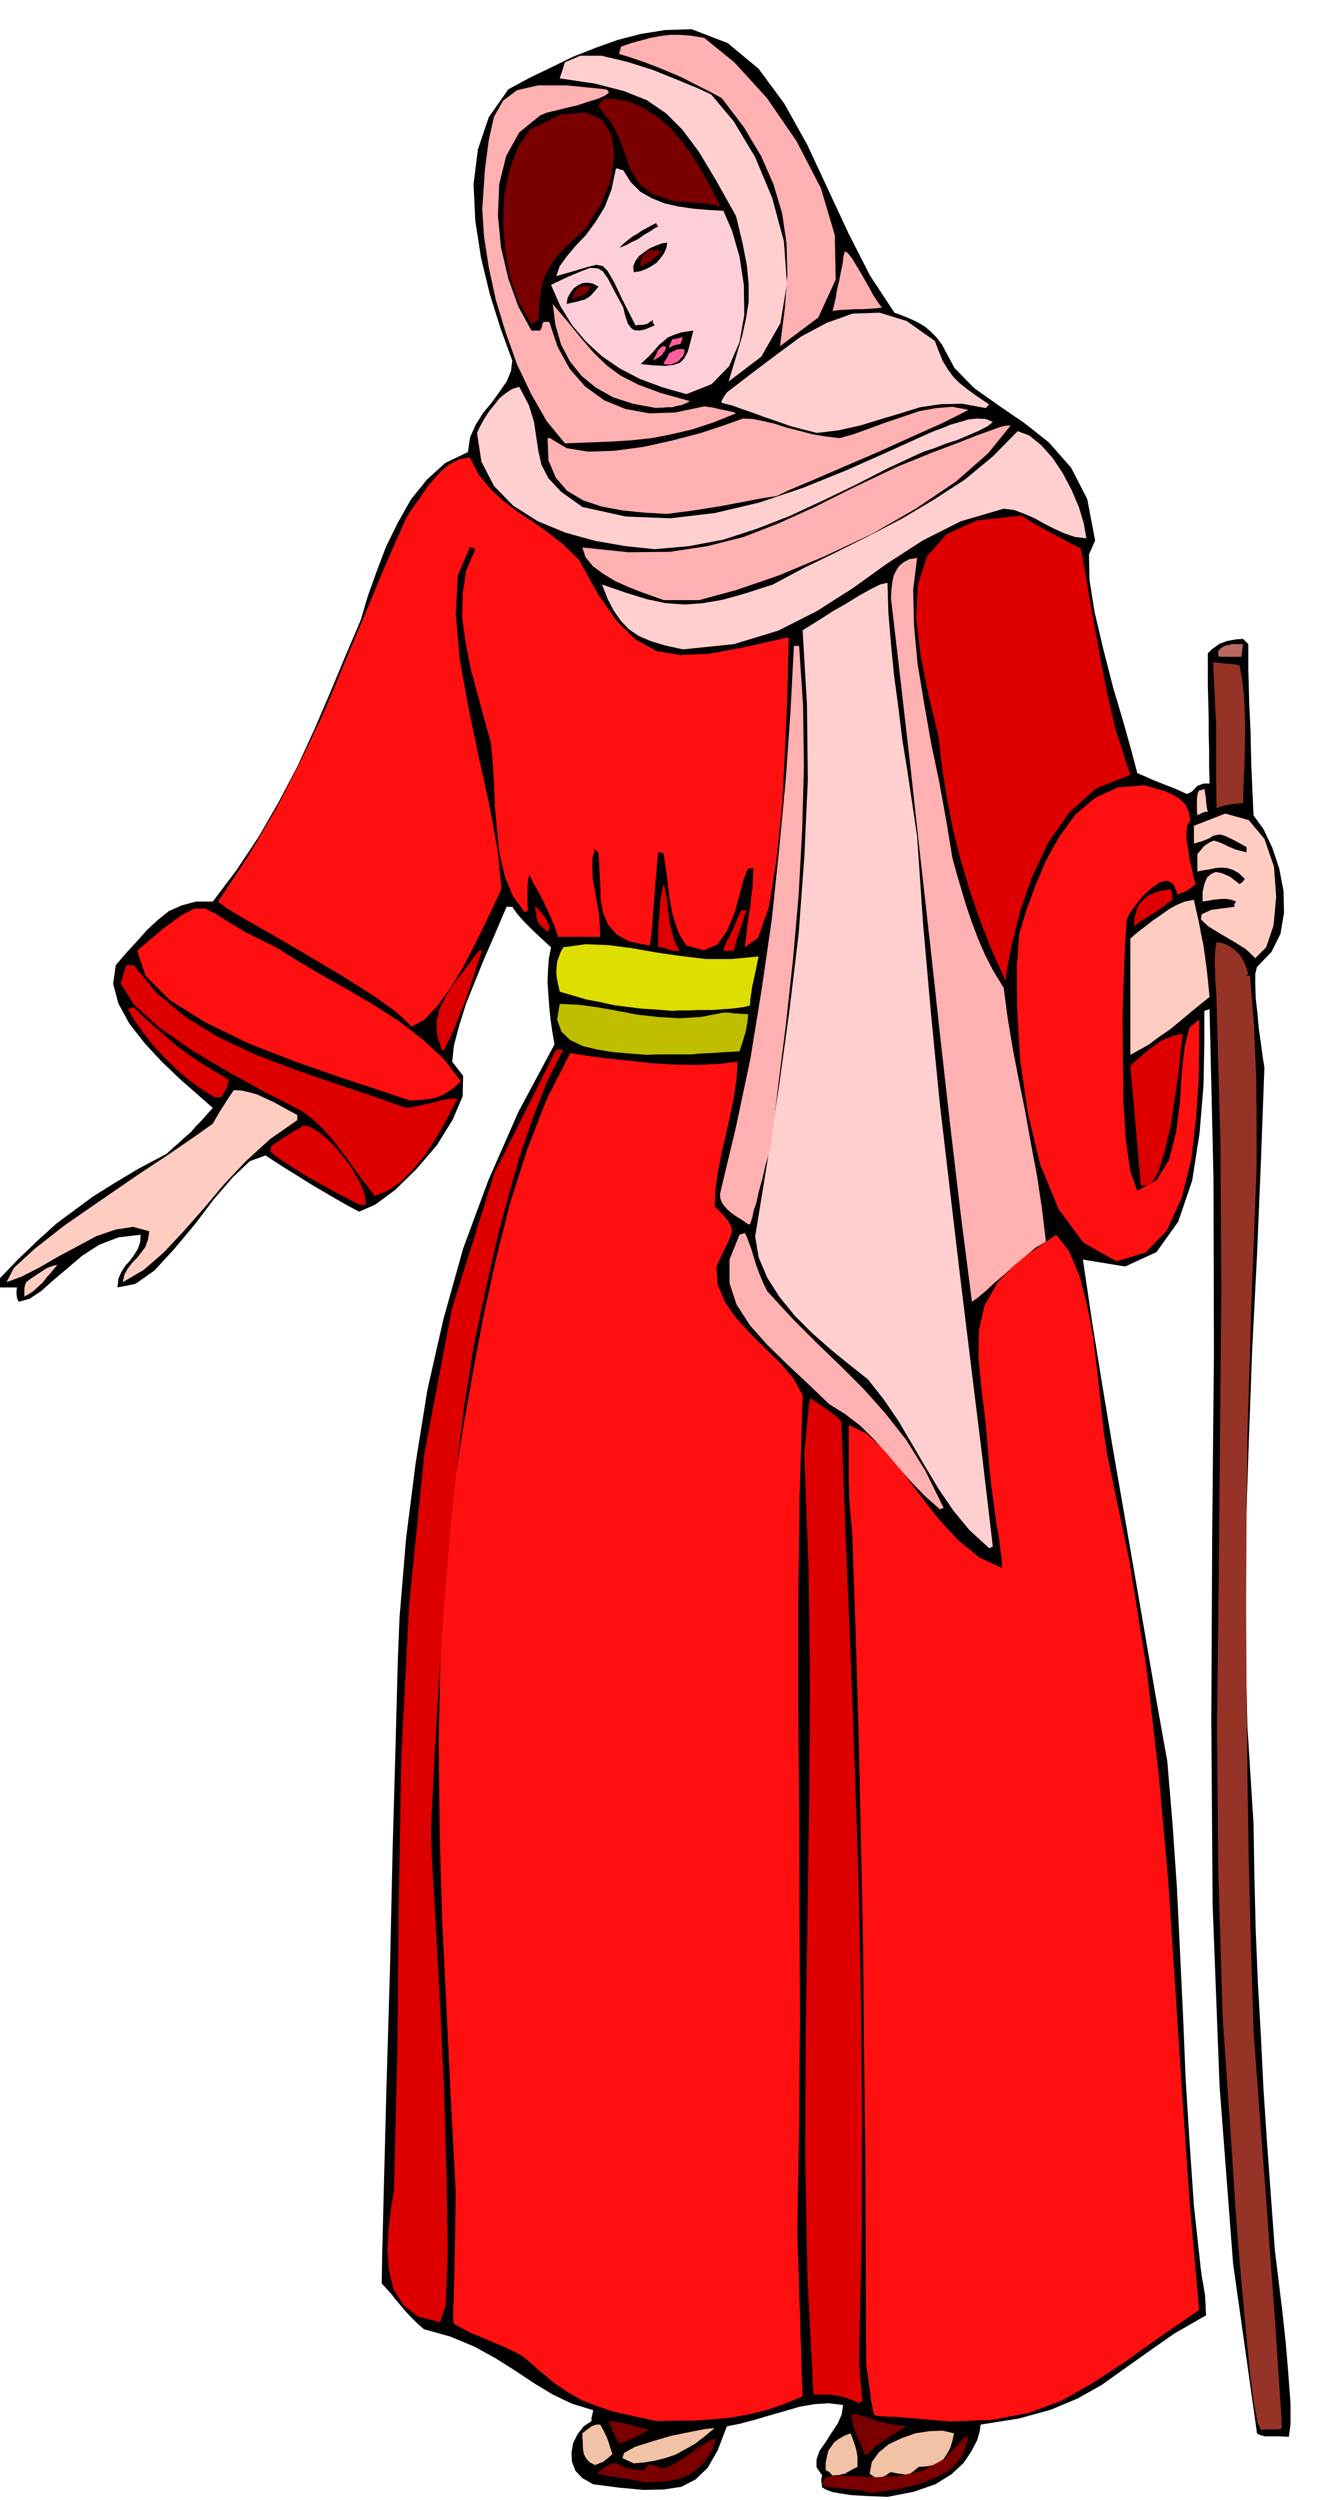 <svg xmlns="http://www.w3.org/2000/svg" fill-rule="evenodd" height="927.525" preserveAspectRatio="none" stroke-linecap="round" viewBox="0 0 3035 5740" width="490.455"><style>.brush1{fill:#000}.pen1{stroke:none}.brush2{fill:#7a0000}.brush4{fill:#ff0f0f}.brush5{fill:#de0000}.brush6{fill:#943326}.brush7{fill:#ffcfcf}.brush8{fill:#ffb0b0}.brush9{fill:#ffccc2}</style><path class="pen1 brush1" d="m2039 5733-48-2-35-2-26-4-17-3-11-4-7-3-4-3h-2l-1-8-1-6v-7l2-7-13-19v-18l7-20 14-20 14-22 14-21 9-21 3-21-33-4-32 2-35 6-34 10-35 10-34 10-34 9-30 6-21 55-23 40-28 27-33 17-40 6-46 1-55-5-61-8-25-14-16-17-8-21-1-21 4-22 10-20 14-18 18-12v-8l2-7 1-6 1-4-49-15-44-21-43-26-42-28-46-29-49-27-55-23-61-17-16-14-14-14-13-14-10-12-12-14-10-13-11-12-11-12 1-62 4-161 6-231 8-267 6-274 7-247 5-189 4-99 15-181 22-173 27-168 37-163 45-161 58-157 69-157 83-155-5-29-4-28-3-28-2-28-2-29 1-28 2-27 5-26-24-22-17-16-13-13-9-9-8-9-6-7-6-8-6-9h-13l-13 30-17 40-21 48-21 52-21 52-16 51-12 45-4 38 25 32-1 47-23 54-36 58-47 55-49 48-46 34-37 16-30-16-28-16-29-17-27-16-27-17-26-16-25-16-23-15-36 13-39 37-44 51-44 58-47 56-45 49-44 31-41 8 2-20 7-16 9-14 11-12 10-14 8-13 5-15 1-17-51 6-44 17-39 25-34 29-32 27-28 25-27 18-25 7-4-9-1-8v-8l1-8H-1l-6-6-2-6 51-53 46-44 42-38 42-31 42-31 48-30 55-33 66-35 14-13 14-12 14-13 14-12 12-14 13-13 12-14 13-14-34-30-40-35-43-41-39-42-36-46-25-46-12-45 6-43 25-29 24-26 23-26 25-23 25-20 29-13 33-9h39l55-73 51-77 46-80 43-82 39-85 36-84 35-84 35-82 16-54 20-56 22-58 27-55 30-53 37-46 42-38 52-25 5-34 13-29 17-27 20-24 18-25 16-23 10-24 3-24-27-74-25-80-20-83-13-84-4-84 10-80 25-74 45-64 50-27 50-24 49-24 51-20 50-18 54-14 56-9 61-2 83 32 71 59 59 80 53 95 47 101 48 103 49 96 56 85 14 5 15 6 14 6 14 7 13 8 13 11 13 13 13 17 29 54 45 46 55 39 60 41 57 45 51 58 37 72 18 95-14 32 1 58 12 75 20 85 22 86 24 81 19 68 13 49 9 4 12 5 13 6 15 6 15 6 16 6 16 7 18 8 7-3 5-3 4-4 4-4 3-4 7-3 9-3h13l-1-39v-37l-1-37v-37l-1-38-1-37v-74l10-10 9-6 8-6 9-3 7-3 11-2 12-2 15-1 6 6 6 6v59l1 32 1 44 3 62 2 84 5 112 23 32 20 42 16 48 10 52 1 50-8 48-21 42-33 34-4 16v25l1 31 4 35 3 34 5 35 4 30 4 25-8 215-9 216-11 216-8 216-7 216-1 217 5 218 14 222 2 122 3 122 5 122 7 123 6 122 8 122 9 123 9 123 3 25 6 49 8 65 8 74 6 72 5 67v50l-4 27-21-1h-34l-7-2-4-1-4-2-3-2-55-390-31-407-16-418-3-422 2-423 4-417-1-405-9-388-6 2-6 2v74l-2 98-9 109-17 109-32 94-50 70-72 33-97-16 21 142 23 143 24 144 25 144 25 144 25 145 25 145 26 146 12 144 10 145 7 145 7 147 6 146 9 146 10 146 16 147 3 21 3 16 2 13 2 11v9l1 10v10l1 15-73 42-60 42-55 39-52 37-55 31-62 26-73 20-88 14-2 15-6 21-13 25-18 27-28 26-37 23-49 17-61 12z"/><path class="pen1 brush2" d="m1484 5700-15-3-14-3-14-2-14-2-15-3-14-2-14-3-13-2 19-16 13-7 8-2 8 2 7 3 11 6 17 4 26 2 3-6 4-4 3-3h7l6 2 7 2 11 5 16-5 16-8 16-10 16-10 15-12 15-10 15-9 16-5-11 28-14 23-17 17-18 14-22 9-25 6-27 3-28 1z"/><path class="pen1" d="m2010 5688-6-4-6-4 5-27 16-22 23-19 30-14 31-11 33-5 30-1 26 6-4 18-5 16-7 13-8 12-12 8-12 6-15 3-18 1-6 5-6 5-6 4-6 6-10-3-10-1-11-2-9-2-7 4-5 4-5 2-4 2h-16zm-97-4-4-4-4-4-5-3-3-1v-18l3-14 3-13 7-10 7-10 10-7 12-7 15-6 3 7 3 8 3 9 3 9 2 9 2 11v24l-10 5-7 4-6 3-6 4-7 1-6 2h-7l-8 1zm-546-24-13-7-7-8-5-9-2-8-1-11v-10l-1-10v-10l5-4 4-3 4-3 4-3 4-3 5-2 6-2h9l4 7 4 7 3 7 4 8 3 8 3 9 3 10 4 12-6 5-5 5-5 3-4 4-5 2-5 2-5 2-5 2zm89-4-26-12 4-12 25-14 38-12 44-13 44-9 36-7 21-2-23 19-22 17-23 13-22 12-24 8-24 6-24 4-24 2z" style="fill:#f2c2a6"/><path class="pen1 brush2" d="m1986 5635-5-14-5-12-6-12-4-12-5-12-2-10-2-11 1-10 16 3 14 4 12 4 12 5 12 3 16 4 19 3 24 3-12 7-12 8-12 7-12 8-12 8-11 8-10 9-8 9h-8zm-563-24-5-8-4-7-3-8-3-6-3-7-3-6-2-6-1-4 11 1 12 2 11 2 12 3 11 3 12 3 12 3 12 3-7 3-8 5-11 5-10 6-12 4-9 5-8 2-4 2z"/><path class="pen1 brush4" d="m1508 5559-55-12-44-10-39-13-33-13-32-18-31-21-33-27-36-32-22-13-22-10-21-9-21-9-21-9-20-8-18-10-17-9-2-12v-16l1-22 1-29 1-40 1-49 1-62 1-74-11-208-10-207-10-206-6-206-2-206 4-205 12-205 23-204 19-118 22-124 24-127 28-127 32-127 39-122 45-116 54-106 38 6 45 6 49 5 52 6 52 3 53 1 50-2 46-5-3 41-6 42-9 42-9 42-10 42-8 42-6 40-2 41 18 18 12 14 7 12 3 13-4 13-7 16-11 22-14 30 3 42 17 40 26 37 33 36 34 34 35 34 29 34 21 38-7 237-3 237v238l2 240 1 240 1 240-2 240-4 242 1 48 2 49 1 48 2 49 1 47 2 48 1 48 2 48-43 18-41 14-41 10-40 7-42 4-42 3h-43l-44 1zm559-9-7-1h-20l-8-1h-7l-8-1-7-1-2-4-1-3-2-6-1-8-3-14-2-20-4-27-5-35-1-242-1-240-3-241-2-238-5-240-5-237-7-237-8-235-3-31-2-24-2-22v-21l-1-26v-123l40 19 40 37 41 48 42 56 43 55 46 50 48 39 52 24v-9l-1-14-3-21-3-26-6-33-5-38-6-43-5-47-8-98-10-82-7-72 1-62 13-58 31-54 53-53 81-55 30 39 23 55 17 65 14 72 9 74 8 73 7 68 9 60 51 244 39 244 28 244 22 244 16 244 16 246 17 247 22 250-92 63-80 57-73 48-71 40-75 28-84 16-97 4-116-10z"/><path class="pen1 brush5" d="m1974 5518-15-7-14-5-14-4-13-2-14-2h-35l-14-273-5-270 1-270 4-269 4-270 2-268-3-269-10-268 1-18 2-16 1-16 2-15 1-17 2-16 1-16 3-16 2 1 7 4 10 6 12 9 12 8 12 9 10 8 7 8 10 265 11 266 10 265 9 266 5 266 3 266-1 267-6 268v30l1 15 1 15 1 15 2 15 1 15 2 16h-4l-4 4z"/><path class="pen1 brush6" d="m2897 5579-8-17-8-44-9-67-8-84-9-96-9-102-8-104-6-97-23-337-10-335-3-334 4-333 3-333 3-333-2-333-9-333 6-8 8-9 9-10 11-9 10-10 11-7 11-4h11l9 114 5 112 1 109v107l-4 105-4 104-4 103-3 104-6 195-2 195-1 195 1 196 2 195 3 196 5 196 6 198 16 215 14 184 11 151 9 123 6 94 5 71 3 47 1 26-3 2-6 1h-25l-14 1z"/><path class="pen1 brush5" d="m1011 5332-50-13-34-26-23-37-10-42-4-48 3-48 5-46 7-40 8-317 3-335 6-347 18-349 35-346 63-332 98-313 142-283h16l-37 73-32 82-30 87-26 91-24 90-21 91-19 87-17 83-22 138-17 138-14 136-11 137-11 137-8 139-8 140-7 144 2 58 8 136 10 185 10 209 6 205 3 177-5 120-13 39z"/><path class="pen1 brush7" d="m2273 3555-46-42-37-45-34-50-30-50-31-53-30-51-34-50-37-47-43-34-43-35-43-38-39-39-35-43-28-44-20-47-8-48 28-172 27-174 24-175 21-175 13-177 8-175-2-174-10-170 18-11 24-15 28-18 30-17 29-18 27-15 22-11 17-4 2 68 6 72 7 72 10 74 9 74 12 74 11 74 11 74 14 204 18 204 20 204 24 205 24 203 25 204 25 203 24 204-4 2-4 2z"/><path class="pen1 brush8" d="m2160 3466-35-31-31-32-29-33-28-33-30-33-30-30-35-27-37-23-49-47-48-45-46-45-39-44-31-48-16-49v-54l23-57 6-2 6-2 4 7 5 13 6 16 6 20 6 20 8 21 8 19 9 18 58 63 57 57 54 52 53 53 49 55 48 61 44 71 42 85-5 2-2 1h-1v1zm73-477-26-203-24-203-23-204-22-202-23-204-22-201-23-201-23-197 1-20 2-17 3-15 6-12 7-11 10-8 13-7 18-3-9 73 2 82 8 87 15 91 16 91 19 91 16 88 14 85 10 37 11 37 11 37 13 38 14 37 16 37 19 37 24 39 9 69 12 72 14 72 15 74 13 73 14 74 11 74 9 75-24 14-23 19-24 20-24 22-24 20-20 19-17 14-14 10z"/><path class="pen1 brush9" d="M56 2977v-17l1-8 3-8 9-7 9-6 9-6 9-6 9-6 9-4 9-3 9-2-6 7-8 10-10 11-10 13-11 10-11 10-11 7-9 5z"/><path class="pen1 brush9" d="m15 2944 17-33 48-44 69-54 81-56 83-57 77-51 61-42 38-27 6-11 6-10 6-10 6-9 6-10 6-9 6-9 6-9 18 1 18 4 18 5 19 9 18 8 18 10 18 10 19 10v12l-62 43-56 51-51 54-47 56-46 52-45 48-46 40-48 28 4-18 8-14 10-13 11-11 10-13 9-12 6-17 3-19-37-10-40 6-44 15-43 23-45 24-43 25-41 21-35 13z"/><path class="pen1 brush4" d="m2565 2896-76-43-57-77-42-102-28-116-18-122-7-116-1-101 6-76 16-53 21-57 25-59 31-55 36-49 45-38 52-24 61-5 14 4 17 5 17 5 18 8 15 9 13 13 8 15 4 22-7 10-2 15v19l4 22 3 22 5 22 4 19 5 17-6 5-5 4-5 3-5 4-11 4-9 4-10-24-14-8-18 4-18 13-20 18-16 20-14 19-7 15-4 53-3 78-3 92 1 100 1 97 6 89 10 70 16 44 44-24 29-47 16-63 9-69 4-69 7-60 11-43 22-18v57l-1 79-6 90-11 95-22 88-34 75-49 51-67 20z"/><path class="pen1 brush8" d="m1719 2811-16-11-13-8-11-8-8-7-7-8-5-7-4-10-1-10 37-155 33-156 26-160 23-159 17-161 15-158 11-157 8-153h12l9 136 2 142-4 145-8 148-13 148-16 147-18 143-17 141-12 41-8 35-8 28-5 24-6 17-3 15-3 10-3 8h-4z"/><path class="pen1 brush5" d="m825 2766-28-15-27-14-27-15-27-15-27-16-25-16-23-15-19-15v-12l9-7 9-6 9-6 10-6 9-6 10-6 10-6 11-6 17 5 23 15 24 22 25 29 21 29 18 31 11 28 3 23h-16z"/><path class="pen1 brush5" d="m861 2746-23-30-20-27-19-27-18-24-20-25-20-22-22-21-24-18-30-16-59-30-78-43-83-49-78-54-60-54-30-49 13-41h17l53 64 67 56 76 46 85 40 87 33 89 31 87 29 83 29 12-2 16-3 16-4 17-3 16-5 15-3 14-2 11 1-15 28-17 33-21 35-23 35-26 31-28 28-30 21-30 12zm1760-24-3-36-3-34-3-35-3-34-3-35-3-34-3-34-3-33 13-12 14-12 14-12 15-10 14-11 16-7 17-6 18-3-5 35-5 53-9 61-10 65-14 59-15 47-18 27-21 1z"/><path class="pen1 brush4" d="m942 2527-71-24-91-30-103-36-105-41-99-48-82-51-56-56-20-58 60-51 43-31 29-15h24l23 11 31 20 44 26 65 32 51 32 58 34 59 33 61 36 57 37 54 42 47 44 38 50-14 13-14 10-14 8-14 6-15 3-15 2-16 1-15 1z"/><path class="pen1 brush5" d="m493 2519-31-19-30-22-29-25-26-26-26-28-22-28-20-28-15-26 6-2 7-2 24 23 25 22 24 21 25 21 25 19 29 20 31 19 35 21-1 9-3 9-3 5-2 5-4 6-3 6h-16z"/><path class="pen1" style="fill:#bfbf00" d="m1484 2422-37-3-37-3-37-6-34-8-29-14-20-19-10-28 6-36 43 2 45 6 45 8 47 9 46 5 49 3 49-3 52-10h12l7 1 8 1h6l8 1h8l8 1-1 10-1 10-2 10-2 11-3 9-3 11-4 12-4 12-38 2-28 2-24 1-20 2h-71l-34 1z"/><path class="pen1 brush9" d="M2597 2422v-267l16-14 17-13 18-14 19-13 18-13 18-10 19-8 21-4 5 23 6 26 5 27 6 29 4 29 4 30 3 29 3 30-20 16-22 18-24 20-24 20-25 17-24 18-23 13-20 11z"/><path class="pen1 brush5" d="m1015 2410-11-34-1-30 6-28 13-26 16-27 20-26 21-28 21-28h8l-10 27-9 29-10 29-10 30-12 29-11 30-13 28-14 29-1-2-3-2z"/><path class="pen1 brush4" d="m946 2357-35-33-55-39-71-45-76-45-75-44-65-37-47-28-21-16 71-107 63-107 56-109 52-109 47-112 47-112 47-113 50-113 15-23 16-22 15-23 17-20 17-19 19-15 21-11 25-5 21 40 27 33 29 27 33 25 34 22 35 25 36 28 36 35 45 81 43 61 43 42 48 26 54 9 67-3 81-15 101-23-1 46-2 90-5 118-7 131-13 125-17 108-25 72-31 22 3-24 3-24 3-23 4-22 2-23 3-22 1-22 1-22-13 2-9 23-10 37-12 43-17 40-22 31-31 13-40-11-15-23-10-26-8-28-5-28-4-29-3-28-4-26-3-22-7-4h-6l-6 68-4 53-3 37-2 26-2 15-1 9-1 4-1 2-45-9-30-16-20-23-11-26-6-32-1-34-2-37-2-37-6-4-2-4-6 22v24l1 24 5 26 4 25 5 26 2 27 1 28h-97l-7-22-8-19-8-18-8-17-9-18-9-16-9-16-7-16-3 7-1 10-1 9v44l1 11-4 3-4 1-27-37-18-44-12-51-6-53-5-56-2-54-3-50-4-43-16-57-15-56-16-59-11-57-8-58 1-55 8-54 21-49-6-3-4-1h-3l-27 64-5 88 9 104 21 115 24 115 25 113 18 101 8 85-15 31-20 43-25 50-27 53-30 49-31 43-30 31-28 15z"/><path class="pen1" style="fill:#dede00" d="m1545 2321-37-3-33-2-33-4-31-4-32-7-31-6-31-9-31-9-4-18-3-15-1-13 1-11 1-12 4-11 4-11 6-11 51-7 53 2 54 7 56 10 56 8 58 7h59l62-6-3 14-3 15-3 14-3 14-3 13-2 15-2 13-1 15-13 3-20 3-25 2-28 2h-30l-26 1h-22l-14 1z"/><path class="pen1 brush6" d="m2795 2297-1-19-1-15-1-16v-14l-1-17v-16l1-18 3-19 11 2 12 4 11 6 11 9 9 9 8 13 6 14 5 16-10 7-9 8-9 7-9 8-9 7-9 8-9 8-9 8z"/><path class="pen1 brush5" d="m2310 2252-34-76-27-70-23-68-19-64-17-67-13-67-12-73-9-77-23-95-18-91-10-86 4-76 21-65 44-50 70-32 102-11 35 21 29 16 23 12 18 10 12 6 10 5 6 3 5 4 24 139 19 106 15 78 13 57 10 41 11 32 9 30 12 35-78 31-62 55-49 70-37 79-27 77-18 71-11 56-5 34z"/><path class="pen1 brush9" d="m2884 2200-22-21-29-18-31-18-26-16-17-16 2-12 22-10 53-7v-6l4-6-11-4-11-2h-12l-9 1-11 1-9 2-8 1-6 1v-22l4-18 6-15 9-8 11-5 15 3 18 8 22 17 4-3 3-2 2-3 3-4-15-14-13-7-13-4-12-1-14 1-13 3-14 2-15 3v-40l15-18 13-9 10-4 10 3 10 4 14 7 17 7 24 6v-12l-29-16-19-9-12-4-8 1-9 2-9 6-15 6-20 6v-41l72-28 54 15 36 43 22 64 5 69-6 66-17 50-25 25z"/><path class="pen1 brush5" d="m1545 2183-9-3-8-3-8-2h-8v-31l1-21 2-22 1-24 3-20 3-17 3-10 4 16 3 18 2 18 3 20 2 18 5 21 6 21 11 21h-16zm117 0 1-7 4-7 3-9 6-9 5-12 7-14 6-16 9-19h12l-4 11-3 12-4 11-4 12-4 11-4 12-3 12-3 12h-24zm-404-44-11-9-7-7-5-7-1-6-2-7v-6l-2-7-1-8 4 2 6 6 7 8 8 11 5 9 3 10v7l-4 4zm1347-12 2-21 4-16 6-14 10-10 11-10 14-6 17-5 21-3 2 6 1 6v6l1 6-13 9-9 7-9 6-8 6-10 6-10 7-14 8-16 12z"/><path class="pen1 brush9" d="m2751 1872-1-9v-30l1-6 1-6 3-6 6-1 6-3 1 6 1 6 1 6 1 7v6l1 7 1 7 2 8h-6l-6 2-6 3-6 3z"/><path class="pen1 brush6" d="m2795 1856-1-69v-129l-2-31-1-30-2-35-2-42 7 1 8 1 7 1 8 1h7l8 1 8 1 8 2 6 32 4 37 2 39 1 42-1 42-1 42-2 42-1 40-13 1-9 1-7 1-6 1-6 1-6 2-7 2-7 3z"/><path class="pen1" style="fill:#b86961" d="m2803 1508-3-1-1-1v-11l5-6 6-4 6-3 7-1 6-2h27l-1 4v5l-1 3v4l-1 5-1 8h-49z"/><path class="pen1 brush7" d="m1569 1491-41-9-33-10-28-12-22-15-19-20-16-23-14-27-13-33 55 19 49 15 43 9 43 3 41-3 47-8 53-15 62-20 69-37 74-36 76-38 77-40 74-44 71-46 64-53 57-58 27 10 27 22 26 29 24 36 20 38 17 40 11 37 6 34-26-3-24-8-24-11-22-11-23-13-23-10-24-9-24-3-99 29-87 44-82 53-78 56-83 53-89 45-102 31-117 12z"/><path class="pen1 brush8" d="m1525 1378-25-9-28-10-30-12-29-13-28-17-23-17-17-21-7-22 106 11 95-1 86-13 83-21 80-31 84-38 90-45 101-48 79-32 61-23 43-17 31-11 19-7 12-3 8-1h6l-52 64-74 65-92 62-101 58-108 51-105 44-99 34-85 23h-81z"/><path class="pen1 brush7" d="m1504 1261-67-7-69-12-69-19-63-26-57-36-44-45-29-56-10-66 8-17 9-16 11-17 12-15 12-15 15-12 14-9 16-5 22 42 12 39 5 34 5 33 7 31 16 31 29 31 49 35 100 22 102 4 102-12 102-24 101-34 99-40 97-43 95-43 12-5 17-6 19-8 21-6 20-6 21-2 19 1 16 7-11 9-19 10-25 11-26 11-28 9-25 10-22 7-14 6-73 34-72 37-75 36-75 35-77 30-77 25-79 15-79 7z"/><path class="pen1 brush8" d="m1533 1180-53-3-50-5-48-9-42-14-37-22-26-30-17-40-2-51h6l6 4 32 19 49 8 60-2 68-9 67-15 65-17 54-18 42-15 23 1 24 5 26 6 28 9 28 7 30 8 30 5 33 4 32-9 36-13 38-14 39-13 38-13 39-7 37-3 37 7-17 9-44 22-65 29-75 34-79 34-72 31-57 24-32 15-33 5-31 6-32 6-31 6-32 5-31 5-31 4-30 4z"/><path class="pen1 brush8" d="m1298 1018-42-51-35-61-33-69-26-73-23-76-16-74-11-71-4-63 6-90 9-69 12-53 21-37 32-24 48-11h66l89 9 5 2 3 6-10 7-16 7-23 7-24 8-26 6-24 6-21 5-14 6-48 39-30 54-16 65-3 72 7 73 17 72 23 64 30 55h20l2-4 2-5 1-6 3-5h13l19 57 28 51 35 40 44 32 49 20 55 10 60-2 66-14 21 3 16 4 11 2 9 2 5 1 4 1 3 1 4 2-52 21-49 16-47 11-46 9-47 5-48 3-51 2-53 2z"/><path class="pen1 brush7" d="m1877 994-32-8-30-8-28-10-27-9-27-10-26-9-25-9-24-6v-5l4-7 5-8 3-4 56-43 57-43 57-42 60-32 59-21 62-2 62 19 65 46 9 24 9 22 11 18 13 18 15 15 19 15 21 15 28 19-3 2-5 6-54-10-49 1-48 7-45 14-47 14-46 14-49 11-50 6z"/><path class="pen1 brush8" d="m1508 937-54-10-46-15-39-22-33-27-27-34-20-38-13-45-6-48 37 44 31 38 27 31 29 28 31 23 41 21 51 19 68 19-9 5-10 4-11 2-10 3h-12l-10 1h-9l-6 1z"/><path class="pen1" style="fill:#ffcfd9" d="m1577 905-56-16-51-19-46-24-41-28-37-34-32-38-27-44-21-48 40-19 29-12 21-8 17 1 12 7 12 17 14 27 21 39 3 14 4 13 4 11 7 9 7 5 12 1 14-3 21-9-4-6v-6l-8 5-6 4-5 1-5 1h-7l-9 1-30-59-19-40-15-26-11-11-15-3-20 5-30 9-42 12 8-23 16-22 20-24 24-25 22-30 21-34 16-41 10-48h5l4 2 4 1 4 1 17 27 22 22 26 15 30 12 31 7 34 5 34 3 36 2 20 46 17 59 10 65 1 69-11 63-24 55-40 41-58 23z"/><path class="pen1 brush7" d="m1674 876 17-57 14-47 9-41 6-38v-40l-4-43-10-52-15-62-46-82-39-65-38-51-38-38-44-30-53-21-66-17-81-12 12-37 35-15h49l59 14 60 19 57 23 46 19 30 14 52 62 49 82 39 93 27 100 7 97-15 91-44 77-75 57z"/><path class="pen1 brush1" d="m1472 836 19-18 13-14 10-12 11-9 9-8 14-6 18-6 27-4-7 27-6 22-8 15-10 10-15 5-18 2-26-1-31-3z"/><path class="pen1" d="m1525 836 1-5 5-7 4-8 2-4 6-4 9-4 4-2h5l6-1 6 2-1 7-2 7-6 6-6 7-9 4-8 3h-9l-7-1zm-25-8 3-6 5-9 4-9 5-5 6-4h6l1 4-2 6-4 5-4 6-6 4-6 4-5 2-3 2zm37-29 1-6 3-6 2-5 2-3 6-1 6-1 6-2h6l-3 8-2 5-2 2-2 1h-4l-4 1-6 2-9 5z" style="fill:#ff5e9e"/><path class="pen1 brush8" d="m1792 795 11-86 6-78-2-73-10-68-20-67-28-64-40-67-51-67-32-17-30-15-29-15-28-12-29-12-29-11-29-10-29-9v-5l2-4 1-5 1-3 23-8 22-6 22-6 22-4 22-3h24l26 2 30 5 69 56 75 82 68 99 56 108 32 108 2 102-40 87-88 66z"/><path class="pen1 brush2" d="m1221 743-28-47-20-56-12-61-5-63 2-64 12-60 19-52 28-42 72-35 56-5 38 17 23 36 5 47-8 57-24 57-36 56-29 25-22 22-18 20-13 22-11 22-7 27-4 31-2 38-7 4-4 3h-3l-2 1z"/><path class="pen1 brush8" d="m1913 714 3-13 4-16 3-20 5-20 4-21 4-19 2-17 3-11 7 4 10 13 11 18 13 22 12 21 12 22 11 17 9 12-5 1-10 1-14 1-16 1h-18l-18 1-18 1-14 2z"/><path class="pen1 brush1" d="m1302 698 2-14 6-11 8-11 10-7 10-5 12-1 12 2 13 7-9 11-8 9-8 6-7 4-9 2-9 3-11 2-12 3z"/><path class="pen1 brush2" d="m1314 686 4-10 4-7 3-6 5-3 4-3 7-1h7l11 2-4 6-4 6-5 4-5 4-7 2-6 2-7 2-7 2z"/><path class="pen1 brush1" d="m1456 625-1-14 5-12 8-11 12-9 13-9 14-6 13-5 13-2-2 12-5 12-8 11-9 11-12 8-13 7-14 5-14 2z"/><path class="pen1 brush2" d="m1472 613-1-9 2-9 4-8 7-6 7-5 9-2h9l12 3-5 5-6 6-7 5-6 6-8 4-6 4-6 3-5 3z"/><path class="pen1 brush1" d="m1423 569 10-10 10-8 10-8 11-6 10-7 11-6 11-6 12-6v2l4 6-8 4-10 7-14 8-14 10-15 7-13 7-10 4-5 2z"/><path class="pen1 brush2" d="m1646 472-6-1-6-1-5-2h-3l-76-6-50-16-31-24-19-30-13-35-13-37-19-38-30-37 3-9 7-6 7-3h18l11 2 11 2 12 2 35 15 33 21 29 26 27 31 24 33 22 37 21 37 19 39-4 3-4-3zm356 5252 62-9 49-12 38-15 29-15 19-19 13-19 8-20 5-20h-6l-6 4-43 47-51 27-54 12-54 3-50-3-39-1-26 4-7 16 4 3 11 3 14 2 18 2 18 1 18 2 16 3 14 4z"/></svg>
